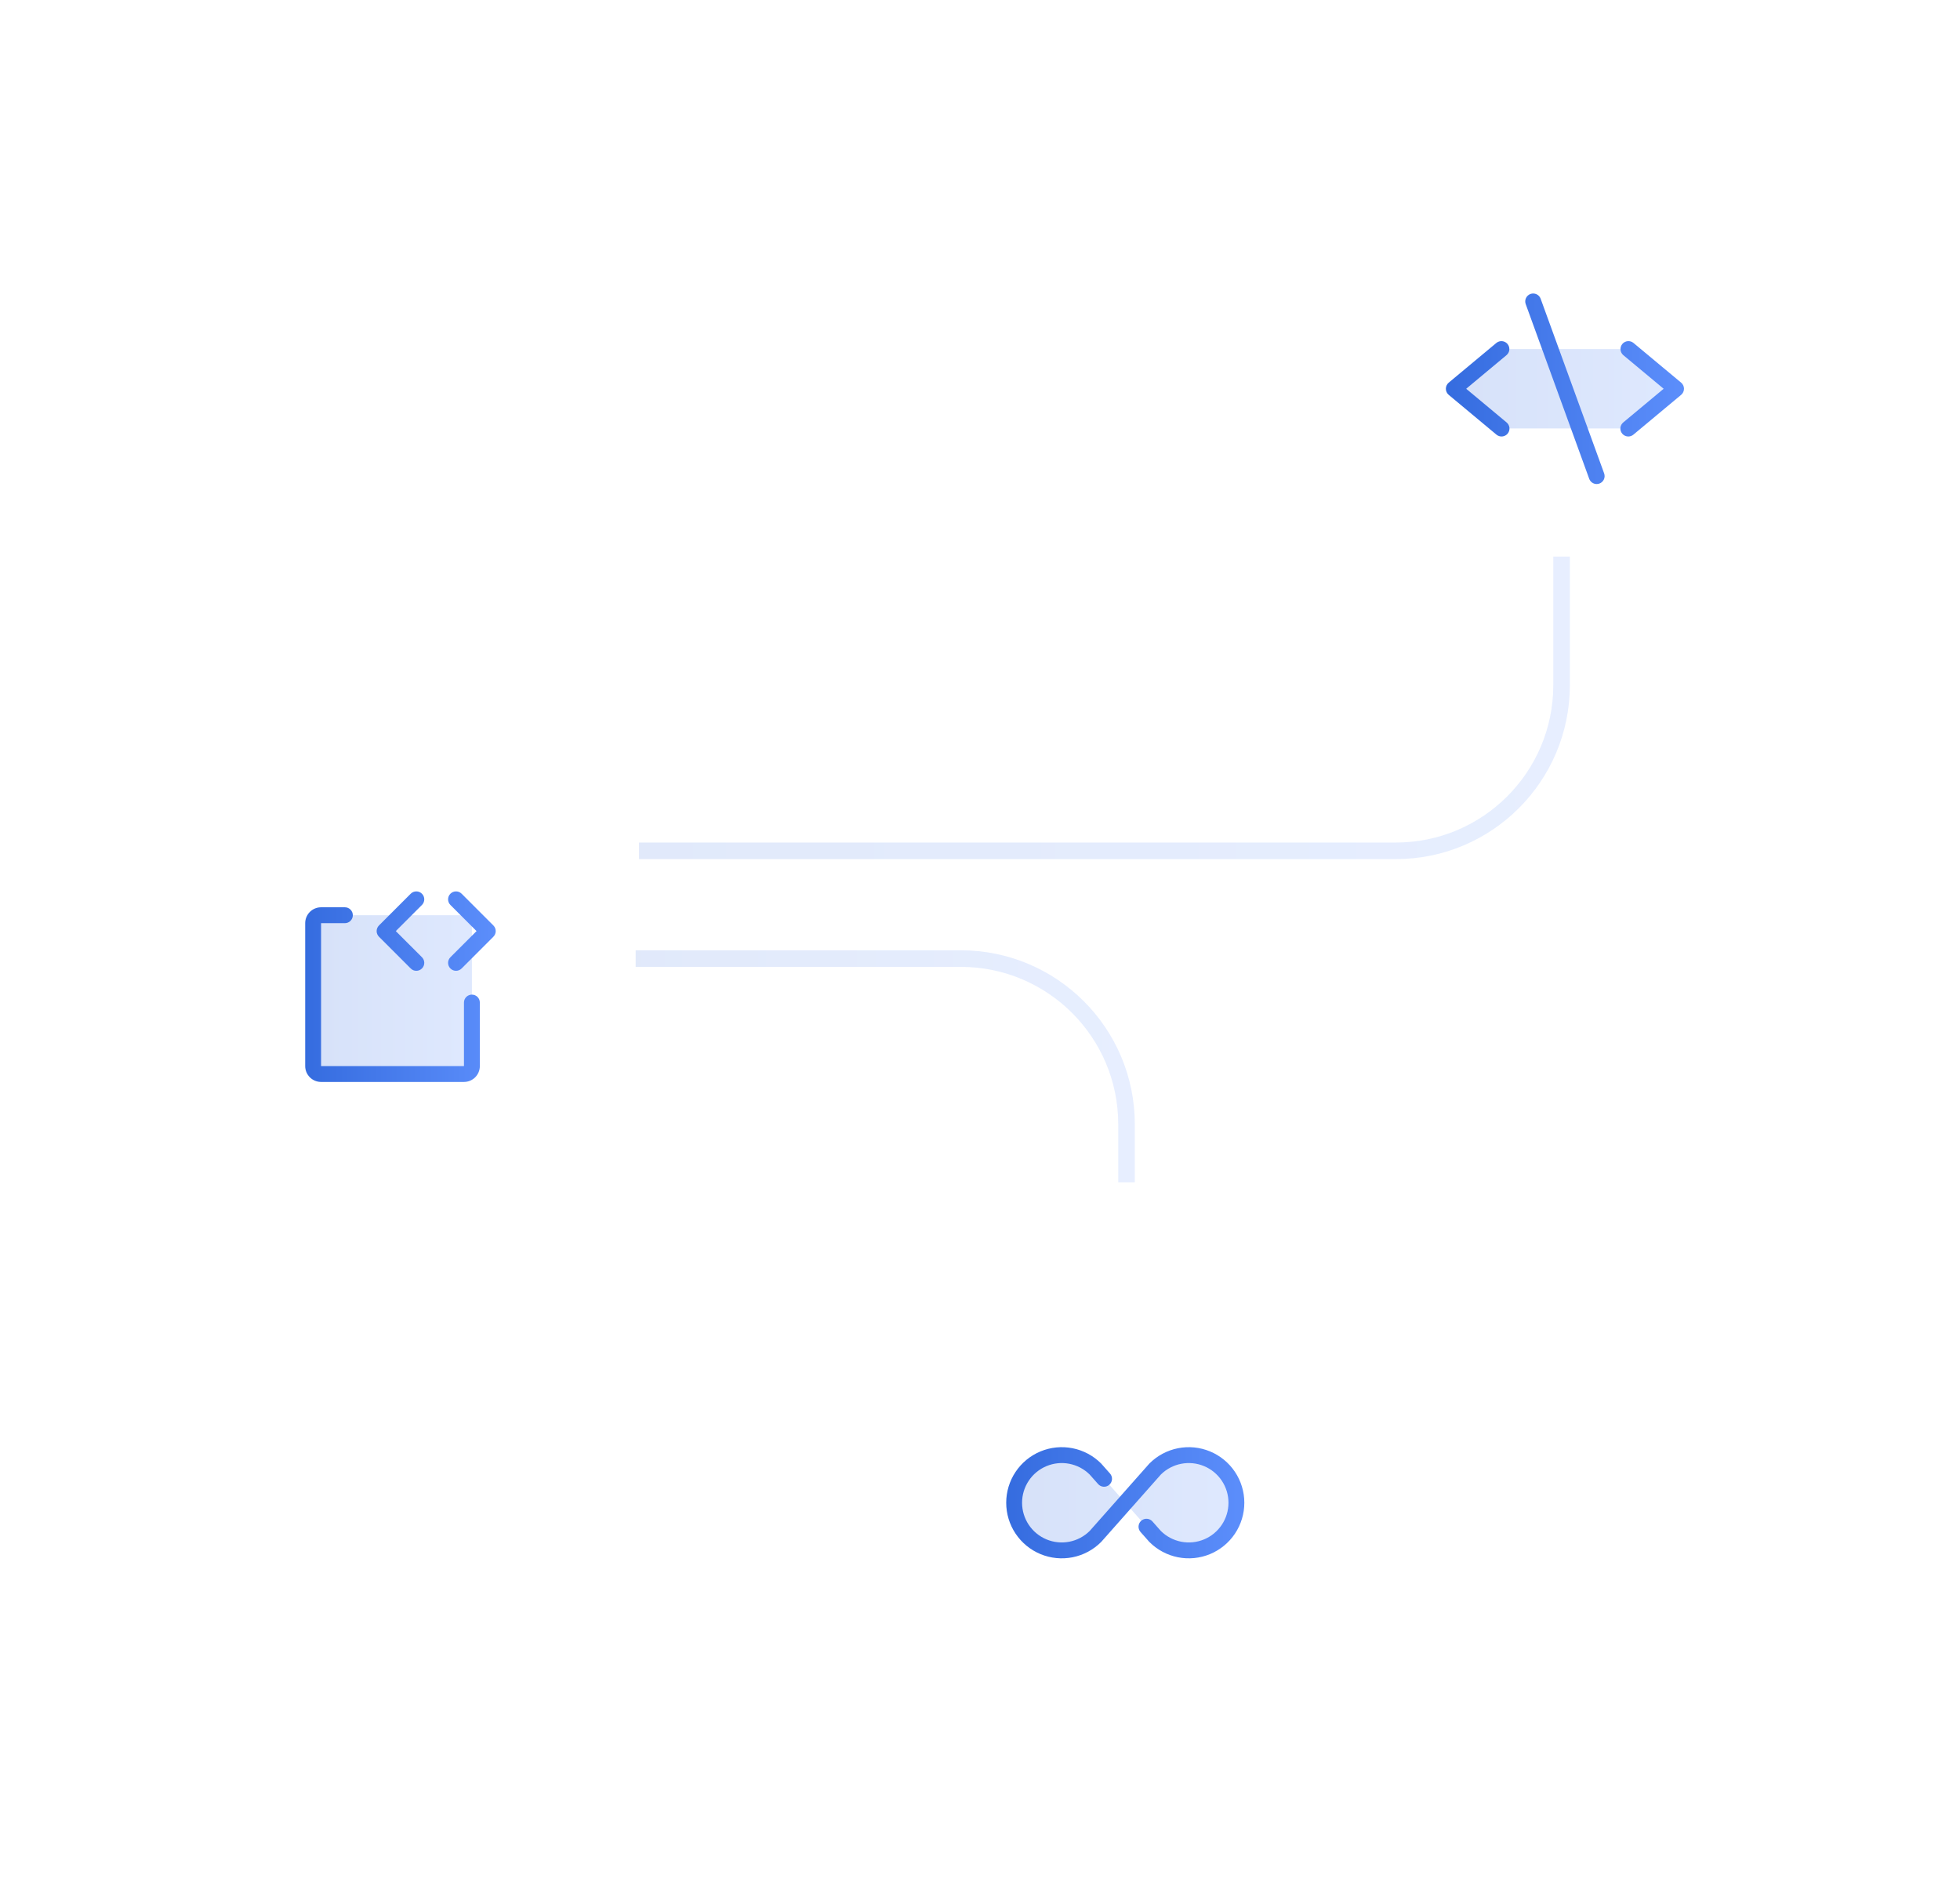 <svg width="261" height="253" viewBox="0 0 261 253" fill="none" xmlns="http://www.w3.org/2000/svg">
<g filter="url(#filter0_d_9069_38652)">
<rect width="64.676" height="64.676" rx="6.86" transform="matrix(-1 0 0 1 240.496 9)" fill="white" fill-opacity="0.41" shape-rendering="crispEdges"/>
<path opacity="0.2" d="M193.594 40.979L199.936 46.265H216.849L223.191 40.979L216.849 35.694H199.936L193.594 40.979Z" fill="url(#paint0_linear_9069_38652)"/>
<path d="M216.17 36.507L221.538 40.98L216.17 45.452C216.061 45.54 215.97 45.649 215.902 45.772C215.835 45.896 215.793 46.032 215.779 46.171C215.765 46.311 215.779 46.452 215.82 46.587C215.861 46.721 215.929 46.846 216.019 46.954C216.109 47.062 216.22 47.151 216.344 47.216C216.469 47.281 216.605 47.32 216.746 47.331C216.886 47.342 217.027 47.326 217.16 47.282C217.294 47.238 217.417 47.168 217.523 47.076L223.866 41.791C223.985 41.692 224.081 41.567 224.146 41.427C224.212 41.287 224.246 41.134 224.246 40.979C224.246 40.824 224.212 40.671 224.146 40.531C224.081 40.39 223.985 40.266 223.866 40.167L217.523 34.882C217.308 34.702 217.03 34.616 216.751 34.641C216.471 34.667 216.214 34.802 216.034 35.018C215.855 35.233 215.768 35.511 215.794 35.79C215.819 36.07 215.955 36.327 216.17 36.507ZM192.915 40.167L199.257 34.882C199.364 34.793 199.487 34.726 199.62 34.684C199.752 34.643 199.892 34.629 200.03 34.641C200.168 34.654 200.303 34.694 200.426 34.758C200.549 34.823 200.658 34.911 200.747 35.018C200.926 35.233 201.012 35.511 200.987 35.79C200.961 36.07 200.826 36.327 200.61 36.507L195.243 40.98L200.61 45.452C200.72 45.54 200.811 45.649 200.878 45.772C200.946 45.896 200.987 46.032 201.002 46.171C201.016 46.311 201.002 46.452 200.961 46.587C200.919 46.721 200.852 46.846 200.762 46.954C200.672 47.062 200.561 47.151 200.437 47.216C200.312 47.281 200.175 47.32 200.035 47.331C199.895 47.342 199.754 47.326 199.621 47.282C199.487 47.238 199.364 47.168 199.257 47.076L192.915 41.791C192.796 41.692 192.7 41.567 192.635 41.427C192.569 41.287 192.535 41.134 192.535 40.979C192.535 40.824 192.569 40.671 192.635 40.531C192.7 40.39 192.796 40.266 192.915 40.167ZM203.801 28.358C203.932 28.311 204.07 28.29 204.209 28.296C204.348 28.302 204.484 28.335 204.61 28.394C204.735 28.453 204.848 28.536 204.942 28.638C205.036 28.741 205.108 28.861 205.156 28.991L213.612 52.246C213.66 52.377 213.681 52.516 213.675 52.655C213.669 52.793 213.636 52.93 213.577 53.056C213.518 53.181 213.435 53.295 213.333 53.388C213.23 53.482 213.11 53.555 212.979 53.602C212.864 53.643 212.742 53.664 212.619 53.664C212.402 53.664 212.19 53.597 212.012 53.473C211.834 53.348 211.699 53.172 211.625 52.968L203.169 29.712C203.121 29.582 203.1 29.444 203.106 29.305C203.112 29.166 203.146 29.03 203.204 28.904C203.263 28.779 203.346 28.666 203.449 28.572C203.551 28.478 203.671 28.405 203.801 28.358Z" fill="url(#paint1_linear_9069_38652)"/>
</g>
<g filter="url(#filter1_d_9069_38652)">
<rect width="64.676" height="64.676" rx="6.86" transform="matrix(-1 0 0 1 84.676 89.153)" fill="white" fill-opacity="0.41" shape-rendering="crispEdges"/>
<path opacity="0.2" d="M41.699 112.128V131.155C41.699 131.435 41.81 131.704 42.008 131.903C42.206 132.101 42.475 132.212 42.756 132.212H61.783C62.063 132.212 62.332 132.101 62.53 131.903C62.728 131.704 62.84 131.435 62.84 131.155V112.128C62.84 111.848 62.728 111.579 62.53 111.38C62.332 111.182 62.063 111.071 61.783 111.071H42.756C42.475 111.071 42.206 111.182 42.008 111.38C41.81 111.579 41.699 111.848 41.699 112.128Z" fill="url(#paint2_linear_9069_38652)"/>
<path d="M61.473 118.161L65.702 113.933C65.8 113.835 65.878 113.718 65.931 113.59C65.984 113.462 66.012 113.324 66.012 113.185C66.012 113.046 65.984 112.909 65.931 112.78C65.878 112.652 65.8 112.535 65.702 112.437L61.473 108.209C61.275 108.011 61.006 107.899 60.726 107.899C60.445 107.899 60.176 108.011 59.978 108.209C59.779 108.407 59.668 108.676 59.668 108.957C59.668 109.237 59.779 109.506 59.978 109.705L63.459 113.185L59.978 116.665C59.779 116.864 59.668 117.133 59.668 117.413C59.668 117.694 59.779 117.963 59.978 118.161C60.176 118.36 60.445 118.471 60.726 118.471C61.006 118.471 61.275 118.36 61.473 118.161ZM56.188 118.161C56.09 118.26 55.973 118.337 55.845 118.391C55.717 118.444 55.579 118.471 55.44 118.471C55.301 118.471 55.164 118.444 55.035 118.391C54.907 118.337 54.791 118.26 54.692 118.161L50.464 113.933C50.366 113.835 50.288 113.718 50.235 113.59C50.181 113.462 50.154 113.324 50.154 113.185C50.154 113.046 50.181 112.909 50.235 112.78C50.288 112.652 50.366 112.535 50.464 112.437L54.692 108.209C54.891 108.011 55.16 107.899 55.44 107.899C55.721 107.899 55.99 108.011 56.188 108.209C56.386 108.407 56.498 108.676 56.498 108.957C56.498 109.237 56.386 109.506 56.188 109.705L52.706 113.185L56.188 116.665C56.286 116.764 56.364 116.88 56.418 117.009C56.471 117.137 56.498 117.274 56.498 117.413C56.498 117.552 56.471 117.69 56.418 117.818C56.364 117.946 56.286 118.063 56.188 118.161ZM42.755 110.014H45.927C46.207 110.014 46.476 110.125 46.674 110.323C46.872 110.522 46.984 110.791 46.984 111.071C46.984 111.351 46.872 111.62 46.674 111.818C46.476 112.017 46.207 112.128 45.927 112.128H42.755V131.155H61.783V122.699C61.783 122.418 61.894 122.149 62.092 121.951C62.291 121.753 62.559 121.642 62.84 121.642C63.12 121.642 63.389 121.753 63.587 121.951C63.785 122.149 63.897 122.418 63.897 122.699V131.155C63.897 131.716 63.674 132.254 63.278 132.65C62.881 133.047 62.343 133.269 61.783 133.269H42.755C42.195 133.269 41.657 133.047 41.261 132.65C40.864 132.254 40.641 131.716 40.641 131.155V112.128C40.641 111.567 40.864 111.03 41.261 110.633C41.657 110.237 42.195 110.014 42.755 110.014Z" fill="url(#paint3_linear_9069_38652)"/>
</g>
<path opacity="0.15" d="M207.945 74.104V91.208C207.945 103.396 198.065 113.277 185.876 113.277H85.096" stroke="url(#paint4_linear_9069_38652)" stroke-width="2.207"/>
<path opacity="0.15" d="M150.012 157.416V149.692C150.012 137.503 140.131 127.623 127.942 127.623H84.644" stroke="url(#paint5_linear_9069_38652)" stroke-width="2.207"/>
<g filter="url(#filter2_d_9069_38652)">
<rect width="64.676" height="64.676" rx="6.86" transform="matrix(-1 0 0 1 182.016 156.865)" fill="white" fill-opacity="0.41" shape-rendering="crispEdges"/>
<path opacity="0.2" d="M136.906 193.778C138.095 194.967 139.708 195.636 141.39 195.636C143.072 195.636 144.686 194.967 145.875 193.778L149.847 189.294L145.875 184.809C144.682 183.635 143.074 182.981 141.401 182.988C139.728 182.995 138.125 183.662 136.942 184.845C135.759 186.028 135.091 187.631 135.085 189.304C135.078 190.977 135.732 192.585 136.906 193.778ZM162.788 184.809C163.962 186.002 164.616 187.61 164.609 189.283C164.603 190.956 163.935 192.559 162.752 193.742C161.569 194.925 159.966 195.593 158.293 195.599C156.62 195.606 155.012 194.952 153.819 193.778L149.847 189.294L153.819 184.809C155.008 183.62 156.621 182.951 158.304 182.951C159.986 182.951 161.599 183.62 162.788 184.809Z" fill="url(#paint6_linear_9069_38652)"/>
<path d="M133.99 189.294C133.99 190.757 134.424 192.188 135.237 193.405C136.05 194.622 137.206 195.57 138.558 196.131C139.91 196.691 141.398 196.837 142.834 196.552C144.269 196.266 145.588 195.561 146.622 194.526L146.666 194.48L154.587 185.535C155.329 184.802 156.271 184.304 157.294 184.106C158.318 183.907 159.377 184.015 160.34 184.417C161.302 184.819 162.123 185.496 162.702 186.364C163.28 187.232 163.588 188.251 163.588 189.294C163.588 190.336 163.28 191.356 162.702 192.224C162.123 193.092 161.302 193.769 160.34 194.171C159.377 194.573 158.318 194.681 157.294 194.482C156.271 194.283 155.329 193.786 154.587 193.053L153.462 191.782C153.37 191.678 153.258 191.593 153.133 191.532C153.008 191.471 152.872 191.435 152.734 191.427C152.595 191.418 152.456 191.437 152.325 191.482C152.193 191.527 152.072 191.598 151.968 191.69C151.864 191.782 151.779 191.894 151.718 192.019C151.657 192.144 151.621 192.279 151.613 192.418C151.604 192.557 151.623 192.696 151.668 192.827C151.713 192.958 151.784 193.08 151.876 193.184L153.024 194.48L153.068 194.526C154.103 195.561 155.421 196.266 156.856 196.551C158.292 196.837 159.78 196.69 161.132 196.13C162.484 195.57 163.639 194.621 164.452 193.405C165.265 192.188 165.699 190.757 165.699 189.294C165.699 187.83 165.265 186.4 164.452 185.183C163.639 183.966 162.484 183.018 161.132 182.458C159.78 181.898 158.292 181.751 156.856 182.036C155.421 182.322 154.103 183.027 153.068 184.061L153.024 184.108L145.103 193.053C144.361 193.786 143.419 194.283 142.396 194.482C141.372 194.681 140.313 194.573 139.351 194.171C138.388 193.769 137.567 193.092 136.989 192.224C136.411 191.356 136.102 190.336 136.102 189.294C136.102 188.251 136.411 187.232 136.989 186.364C137.567 185.496 138.388 184.819 139.351 184.417C140.313 184.015 141.372 183.907 142.396 184.106C143.419 184.304 144.361 184.802 145.103 185.535L146.229 186.806C146.415 187.016 146.676 187.144 146.956 187.161C147.237 187.178 147.512 187.083 147.722 186.898C147.933 186.712 148.06 186.45 148.078 186.17C148.095 185.89 148 185.614 147.814 185.404L146.666 184.108L146.622 184.061C145.588 183.026 144.269 182.322 142.834 182.036C141.398 181.75 139.91 181.897 138.558 182.457C137.206 183.017 136.05 183.966 135.237 185.183C134.424 186.4 133.99 187.83 133.99 189.294Z" fill="url(#paint7_linear_9069_38652)"/>
</g>
<defs>
<filter id="filter0_d_9069_38652" x="156.123" y="0.082" width="104.07" height="104.07" filterUnits="userSpaceOnUse" color-interpolation-filters="sRGB">
<feFlood flood-opacity="0" result="BackgroundImageFix"/>
<feColorMatrix in="SourceAlpha" type="matrix" values="0 0 0 0 0 0 0 0 0 0 0 0 0 0 0 0 0 0 127 0" result="hardAlpha"/>
<feOffset dy="10.779"/>
<feGaussianBlur stdDeviation="9.848"/>
<feComposite in2="hardAlpha" operator="out"/>
<feColorMatrix type="matrix" values="0 0 0 0 0 0 0 0 0 0 0 0 0 0 0 0 0 0 0.1 0"/>
<feBlend mode="normal" in2="BackgroundImageFix" result="effect1_dropShadow_9069_38652"/>
<feBlend mode="normal" in="SourceGraphic" in2="effect1_dropShadow_9069_38652" result="shape"/>
</filter>
<filter id="filter1_d_9069_38652" x="0.303" y="80.236" width="104.07" height="104.07" filterUnits="userSpaceOnUse" color-interpolation-filters="sRGB">
<feFlood flood-opacity="0" result="BackgroundImageFix"/>
<feColorMatrix in="SourceAlpha" type="matrix" values="0 0 0 0 0 0 0 0 0 0 0 0 0 0 0 0 0 0 127 0" result="hardAlpha"/>
<feOffset dy="10.779"/>
<feGaussianBlur stdDeviation="9.848"/>
<feComposite in2="hardAlpha" operator="out"/>
<feColorMatrix type="matrix" values="0 0 0 0 0 0 0 0 0 0 0 0 0 0 0 0 0 0 0.1 0"/>
<feBlend mode="normal" in2="BackgroundImageFix" result="effect1_dropShadow_9069_38652"/>
<feBlend mode="normal" in="SourceGraphic" in2="effect1_dropShadow_9069_38652" result="shape"/>
</filter>
<filter id="filter2_d_9069_38652" x="97.643" y="147.947" width="104.07" height="104.07" filterUnits="userSpaceOnUse" color-interpolation-filters="sRGB">
<feFlood flood-opacity="0" result="BackgroundImageFix"/>
<feColorMatrix in="SourceAlpha" type="matrix" values="0 0 0 0 0 0 0 0 0 0 0 0 0 0 0 0 0 0 127 0" result="hardAlpha"/>
<feOffset dy="10.779"/>
<feGaussianBlur stdDeviation="9.848"/>
<feComposite in2="hardAlpha" operator="out"/>
<feColorMatrix type="matrix" values="0 0 0 0 0 0 0 0 0 0 0 0 0 0 0 0 0 0 0.1 0"/>
<feBlend mode="normal" in2="BackgroundImageFix" result="effect1_dropShadow_9069_38652"/>
<feBlend mode="normal" in="SourceGraphic" in2="effect1_dropShadow_9069_38652" result="shape"/>
</filter>
<linearGradient id="paint0_linear_9069_38652" x1="223.191" y1="40.979" x2="193.594" y2="40.979" gradientUnits="userSpaceOnUse">
<stop stop-color="#5C8EFB"/>
<stop offset="1" stop-color="#356CDF"/>
</linearGradient>
<linearGradient id="paint1_linear_9069_38652" x1="224.246" y1="40.98" x2="192.535" y2="40.98" gradientUnits="userSpaceOnUse">
<stop stop-color="#5C8EFB"/>
<stop offset="1" stop-color="#356CDF"/>
</linearGradient>
<linearGradient id="paint2_linear_9069_38652" x1="62.84" y1="121.641" x2="41.699" y2="121.641" gradientUnits="userSpaceOnUse">
<stop stop-color="#5C8EFB"/>
<stop offset="1" stop-color="#356CDF"/>
</linearGradient>
<linearGradient id="paint3_linear_9069_38652" x1="66.012" y1="120.584" x2="40.641" y2="120.584" gradientUnits="userSpaceOnUse">
<stop stop-color="#5C8EFB"/>
<stop offset="1" stop-color="#356CDF"/>
</linearGradient>
<linearGradient id="paint4_linear_9069_38652" x1="207.945" y1="93.691" x2="85.096" y2="93.691" gradientUnits="userSpaceOnUse">
<stop stop-color="#5C8EFB"/>
<stop offset="1" stop-color="#356CDF"/>
</linearGradient>
<linearGradient id="paint5_linear_9069_38652" x1="150.012" y1="142.519" x2="84.644" y2="142.519" gradientUnits="userSpaceOnUse">
<stop stop-color="#5C8EFB"/>
<stop offset="1" stop-color="#356CDF"/>
</linearGradient>
<linearGradient id="paint6_linear_9069_38652" x1="164.609" y1="189.294" x2="135.085" y2="189.294" gradientUnits="userSpaceOnUse">
<stop stop-color="#5C8EFB"/>
<stop offset="1" stop-color="#356CDF"/>
</linearGradient>
<linearGradient id="paint7_linear_9069_38652" x1="165.699" y1="189.294" x2="133.99" y2="189.294" gradientUnits="userSpaceOnUse">
<stop stop-color="#5C8EFB"/>
<stop offset="1" stop-color="#356CDF"/>
</linearGradient>
</defs>
</svg>
